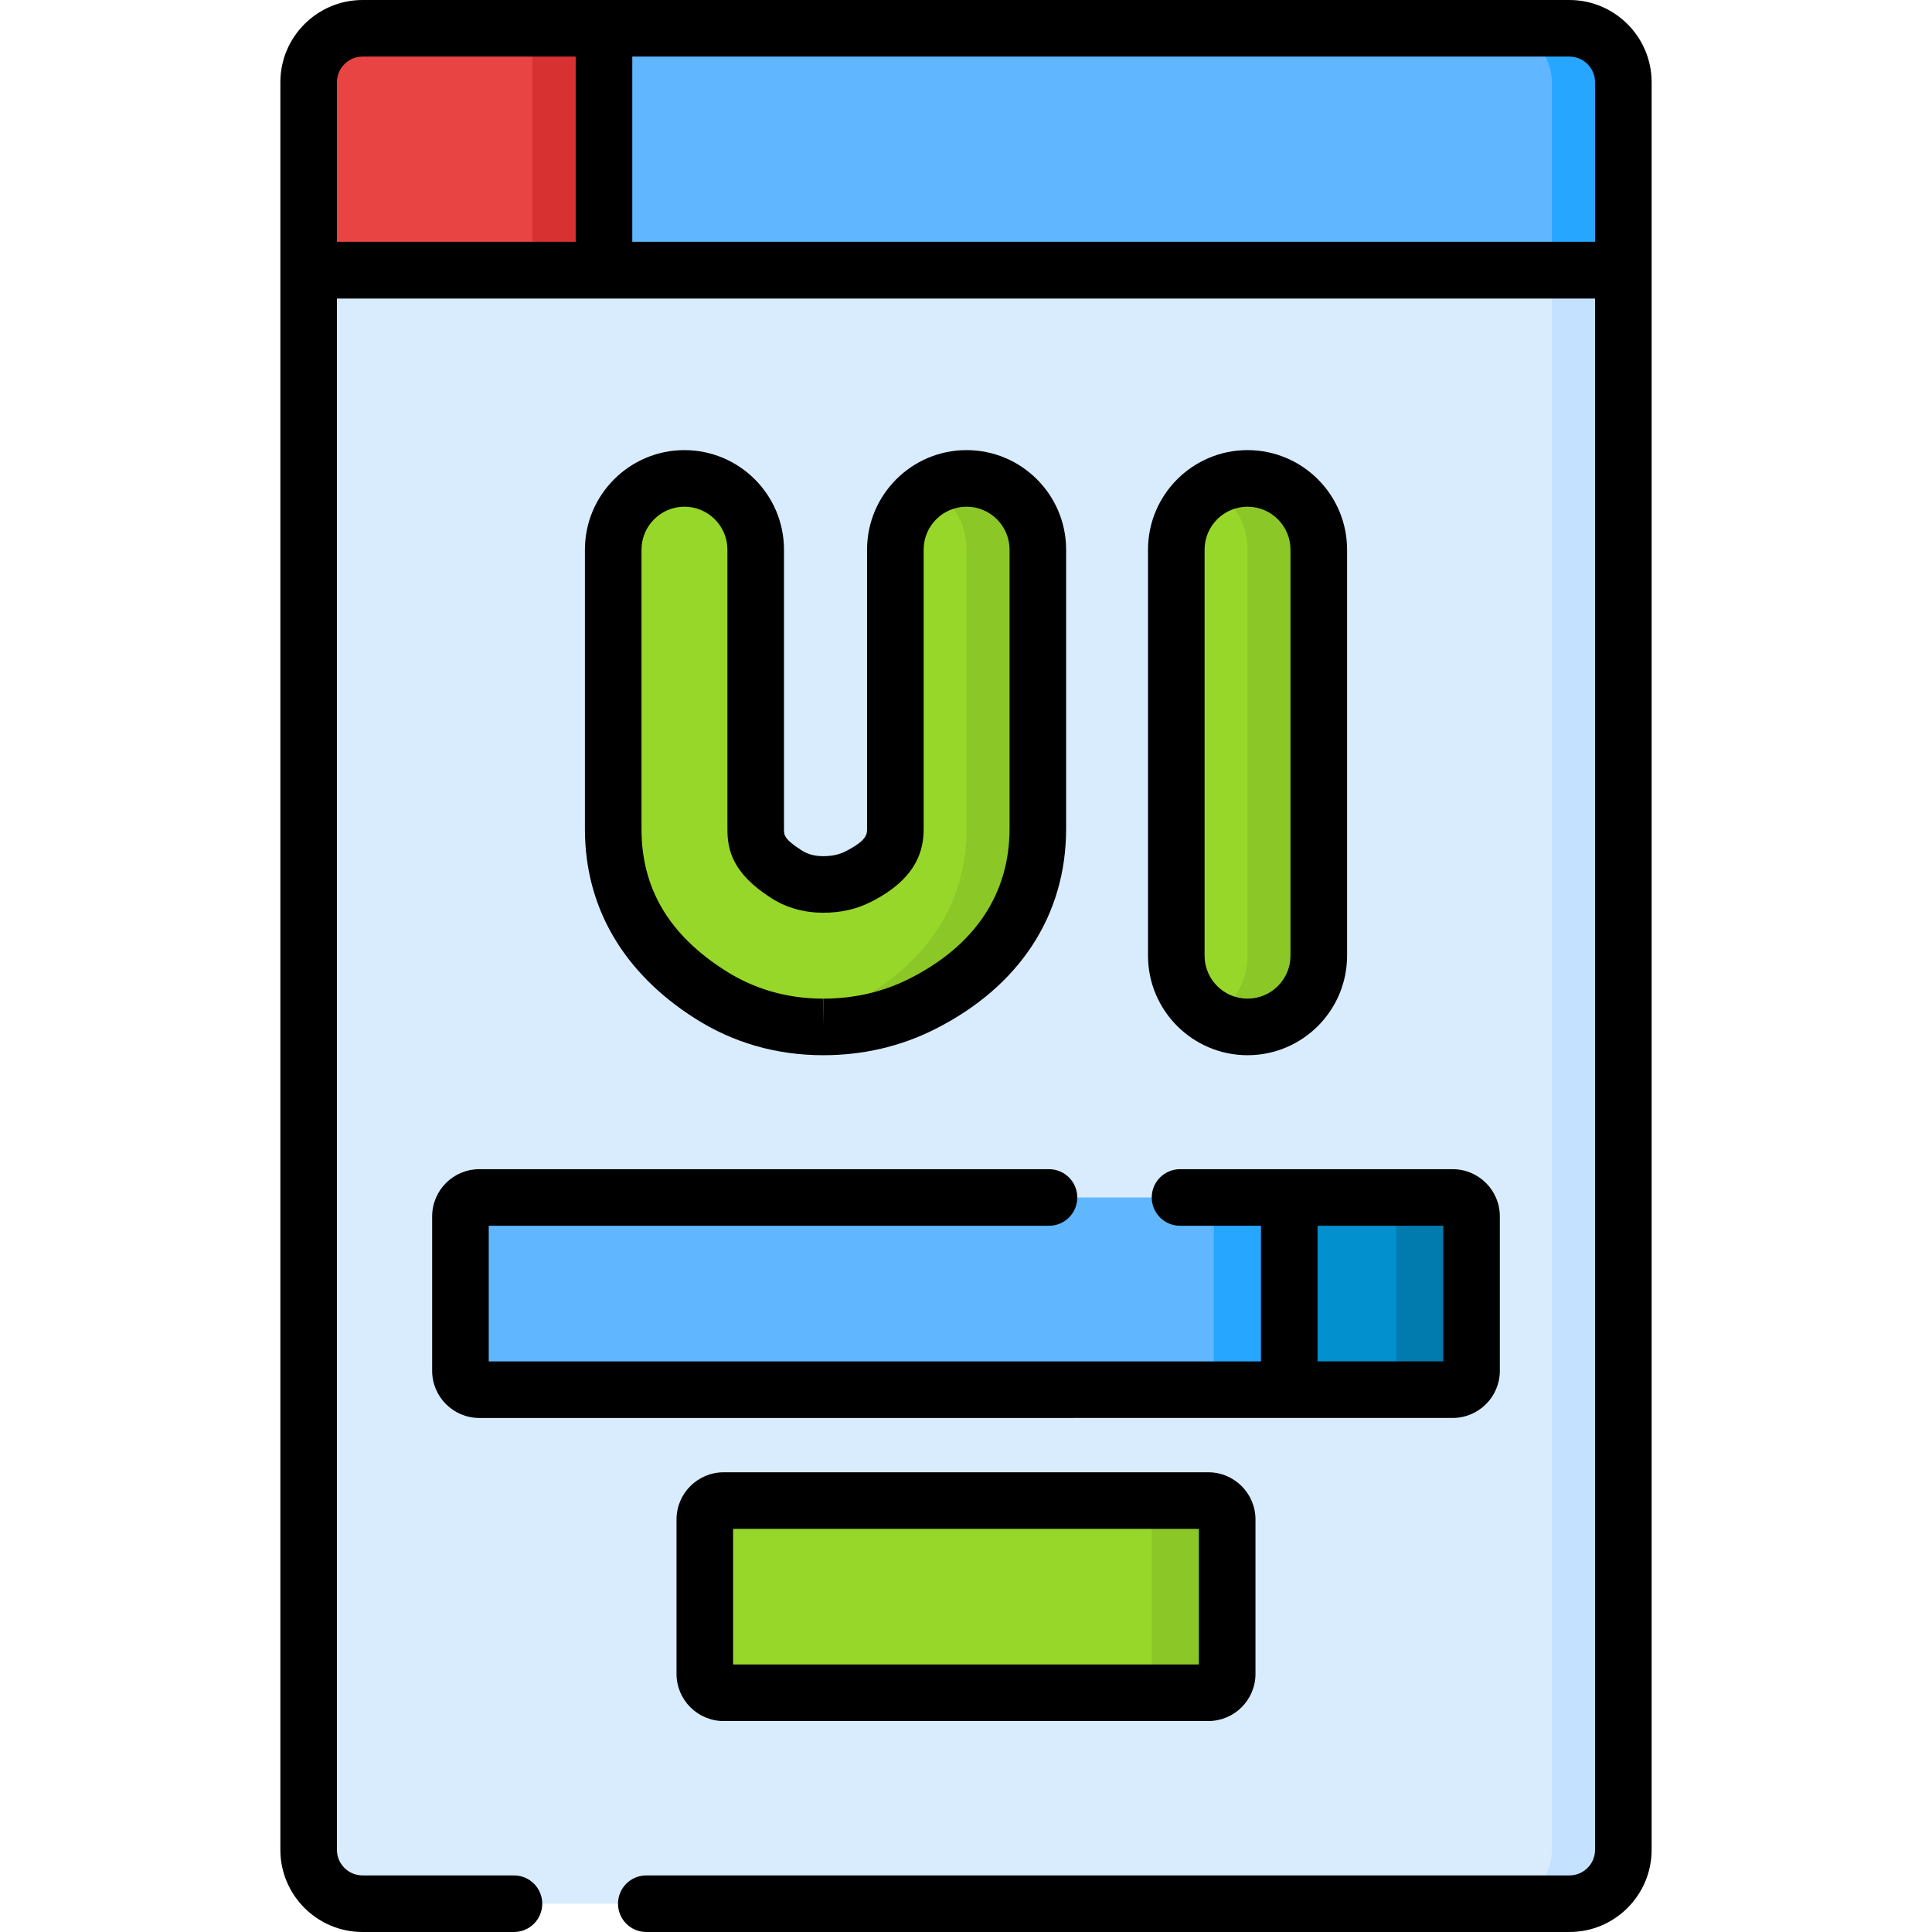 <svg id="Capa_1" enable-background="new 0 0 512.166 512.166" height="512" viewBox="0 0 512.166 512.166" width="512" xmlns="http://www.w3.org/2000/svg"><g><g><g><path d="m416.062 504.666h-319.958c-7.887 0-14.281-6.394-14.281-14.281v-418.788h348.52v418.788c0 7.887-6.394 14.281-14.281 14.281z" fill="#d8ecfe"/></g><g><path d="m430.338 71.601v418.782c0 7.887-6.393 14.28-14.28 14.28h-18.944c7.887 0 14.28-6.393 14.28-14.28v-418.782z" fill="#c4e2ff"/></g><g><path d="m430.343 71.647h-348.52v-49.844c0-7.9 6.404-14.303 14.303-14.303h319.913c7.9 0 14.304 6.404 14.304 14.303z" fill="#60b7ff"/></g><g><path d="m430.338 21.8v49.851h-18.944v-49.851c0-7.9-6.403-14.303-14.303-14.303h18.944c7.9.001 14.303 6.404 14.303 14.303z" fill="#26a6fe"/></g><g><path d="m160.117 71.647h-78.294v-49.844c0-7.9 6.404-14.303 14.303-14.303h63.991z" fill="#e94444"/></g><g><path d="m141.173 7.498h18.944v64.154h-18.944z" fill="#d83131"/></g></g><g><g><g><g><g><path d="m330.719 272.234c-10.43 0-18.885-8.455-18.885-18.885v-107.638c0-10.43 8.455-18.885 18.885-18.885s18.885 8.455 18.885 18.885v107.638c0 10.43-8.455 18.885-18.885 18.885z" fill="#97d729"/></g></g></g><g><g><g><path d="m218.235 272.234c-.03 0-.059 0-.089 0-10.939-.015-21.026-2.924-29.981-8.644-16.99-10.855-25.605-25.595-25.605-43.812v-74.067c0-10.43 8.455-18.885 18.885-18.885s18.885 8.455 18.885 18.885v74.067c0 3.7.615 7.156 8.169 11.982 2.84 1.814 6.012 2.699 9.699 2.704h.037c3.467 0 6.484-.671 9.225-2.051 9.893-4.983 9.893-10.011 9.893-12.713v-73.989c0-10.43 8.455-18.885 18.885-18.885s18.885 8.455 18.885 18.885v73.989c0 19.989-10.894 36.485-30.676 46.448-8.021 4.038-16.84 6.086-26.212 6.086z" fill="#97d729"/></g></g></g></g><g><g><g><g><path d="m349.603 145.71v107.64c0 10.43-8.45 18.88-18.88 18.88-3.44 0-6.67-.92-9.45-2.53 5.65-3.26 9.45-9.36 9.45-16.35v-107.64c0-6.99-3.8-13.09-9.45-16.35 2.78-1.61 6.01-2.53 9.45-2.53 10.429 0 18.88 8.45 18.88 18.88z" fill="#8bc727"/></g></g></g><g><g><g><path d="m275.122 145.71v73.99c0 19.99-10.89 36.48-30.67 46.45-8.03 4.04-16.85 6.08-26.22 6.08h-.09c-3.15-.01-6.24-.25-9.25-.74 5.85-.92 11.43-2.7 16.67-5.34 19.78-9.97 30.68-26.46 30.68-46.45v-73.99c0-6.99-3.8-13.09-9.45-16.35 2.78-1.61 6.01-2.53 9.45-2.53 10.431 0 18.88 8.45 18.88 18.88z" fill="#8bc727"/></g></g></g></g><g><path d="m341.783 368.395h-214.72c-2.761 0-5-2.239-5-5v-40.948c0-2.761 2.239-5 5-5h214.72z" fill="#60b7ff"/></g><g><path d="m321.783 317.45h20v50.95h-20z" fill="#26a6fe"/></g><g><path d="m341.783 368.395h43.319c2.761 0 5-2.239 5-5v-40.948c0-2.761-2.239-5-5-5h-43.319z" fill="#0290cf"/></g><g><path d="m390.103 322.45v40.95c0 2.76-2.24 5-5 5h-20c2.76 0 5-2.24 5-5v-40.95c0-2.76-2.24-5-5-5h20c2.76 0 5 2.24 5 5z" fill="#017bae"/></g><g><path d="m320.322 448.744h-128.479c-2.761 0-5-2.239-5-5v-40.945c0-2.761 2.239-5 5-5h128.479c2.761 0 5 2.239 5 5v40.945c0 2.761-2.238 5-5 5z" fill="#97d729"/></g><g><path d="m325.322 402.8v40.94c0 2.77-2.24 5-5 5h-20c2.76 0 5-2.23 5-5v-40.94c0-2.76-2.24-5-5-5h20c2.76 0 5 2.24 5 5z" fill="#8bc727"/></g><g><path d="m416.039 0h-319.913c-12.022 0-21.803 9.781-21.803 21.803v468.582c0 12.01 9.771 21.781 21.781 21.781h40.146c4.142 0 7.5-3.358 7.5-7.5s-3.358-7.5-7.5-7.5h-40.146c-3.739 0-6.781-3.042-6.781-6.781v-411.238h333.52v411.237c0 3.739-3.042 6.781-6.781 6.781h-244.729c-4.142 0-7.5 3.358-7.5 7.5s3.358 7.5 7.5 7.5h244.729c12.01 0 21.781-9.771 21.781-21.781v-468.581c0-12.022-9.781-21.803-21.804-21.803zm-263.422 64.097h-63.294v-42.294c0-3.751 3.052-6.803 6.803-6.803h56.491zm270.226 0h-255.226v-49.097h248.422c3.751 0 6.803 3.052 6.803 6.803v42.294z"/><path d="m330.719 279.734c14.549 0 26.385-11.836 26.385-26.385v-107.639c0-14.549-11.836-26.385-26.385-26.385s-26.385 11.836-26.385 26.385v107.639c0 14.549 11.836 26.385 26.385 26.385zm-11.385-134.024c0-6.278 5.107-11.385 11.385-11.385 6.277 0 11.385 5.107 11.385 11.385v107.639c0 6.278-5.107 11.385-11.385 11.385s-11.385-5.107-11.385-11.385z"/><path d="m181.446 119.326c-14.549 0-26.385 11.836-26.385 26.385v74.066c0 20.647 10.051 37.982 29.067 50.132 10.178 6.502 21.62 9.807 34.019 9.824h.089c10.553 0 20.507-2.317 29.586-6.888 22.443-11.304 34.803-30.178 34.803-53.146v-73.989c0-14.549-11.836-26.385-26.385-26.385s-26.385 11.836-26.385 26.385v73.99c0 1.386 0 3.11-5.767 6.015-1.693.853-3.552 1.25-5.878 1.25-2.247-.003-4.049-.487-5.671-1.524-4.707-3.007-4.707-4.063-4.707-5.662v-74.066c-.001-14.551-11.837-26.387-26.386-26.387zm36.79 122.638c4.666 0 8.787-.933 12.599-2.853 12.567-6.329 14.02-14.109 14.02-19.412v-73.989c0-6.278 5.107-11.385 11.385-11.385s11.385 5.107 11.385 11.385v73.99c0 17.256-9.181 31.001-26.549 39.749-6.966 3.507-14.651 5.285-22.84 5.285v7.5l-.079-7.5c-9.488-.013-18.22-2.525-25.953-7.465-14.9-9.52-22.143-21.784-22.143-37.492v-74.066c0-6.278 5.107-11.385 11.385-11.385s11.385 5.107 11.385 11.385v74.066c0 5.647 1.409 11.772 11.63 18.302 4.022 2.57 8.64 3.878 13.775 3.885z"/><path d="m114.563 322.447v40.952c0 6.893 5.607 12.5 12.5 12.5l258.039-.005c6.893 0 12.5-5.607 12.5-12.5v-40.948c0-6.893-5.607-12.5-12.5-12.5h-72.279c-4.142 0-7.5 3.358-7.5 7.5s3.358 7.5 7.5 7.5h21.46v35.954h-204.72v-35.953h148.52c4.142 0 7.5-3.358 7.5-7.5s-3.358-7.5-7.5-7.5h-151.02c-6.892 0-12.5 5.608-12.5 12.5zm234.719 2.5h33.319v35.948h-33.319z"/><path d="m191.843 390.298c-6.893 0-12.5 5.607-12.5 12.5v40.945c0 6.893 5.607 12.5 12.5 12.5h128.479c6.893 0 12.5-5.607 12.5-12.5v-40.945c0-6.893-5.607-12.5-12.5-12.5zm125.979 50.946h-123.479v-35.945h123.479z"/></g></g></g></svg>